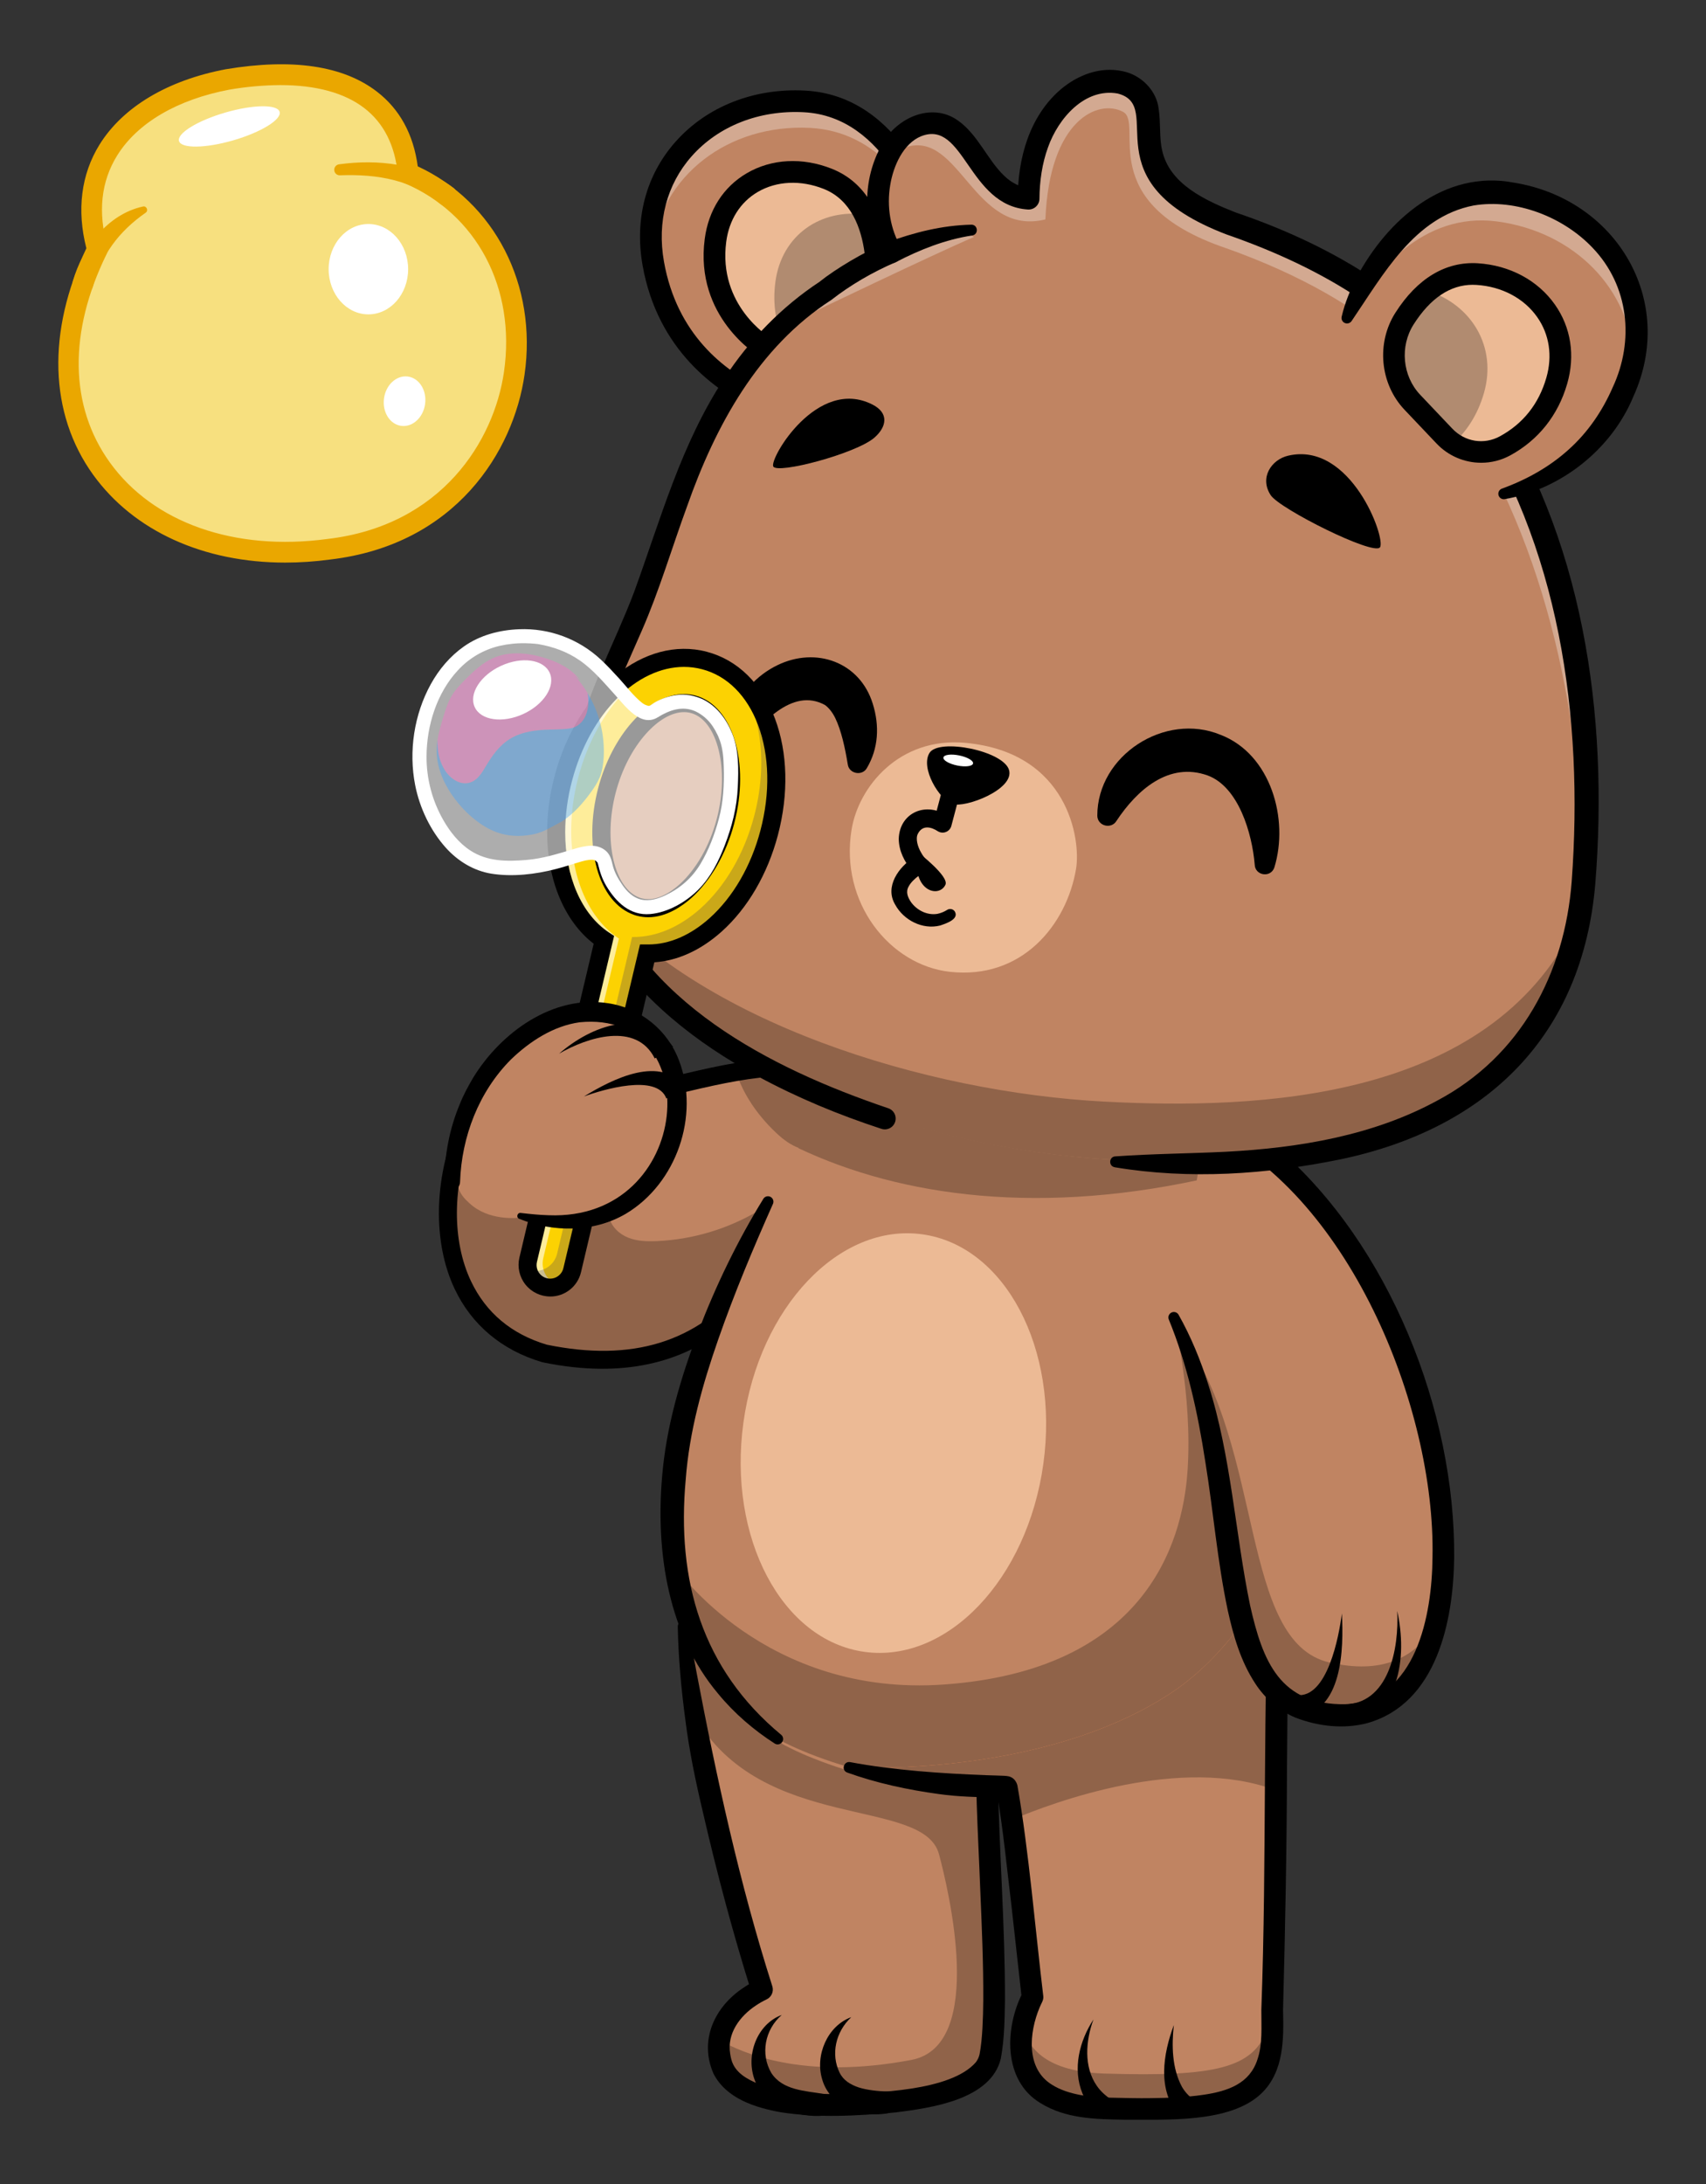 <svg id="eFkrv1U6Cam1" xmlns="http://www.w3.org/2000/svg" xmlns:xlink="http://www.w3.org/1999/xlink" viewBox="0 0 2500 3200" shape-rendering="geometricPrecision" text-rendering="geometricPrecision" style="background-color:rgba(255,255,255,0)"><rect x="0" y="0" width="2500" height="3200" fill="#333333" stroke="none"/><g transform="matrix(-1 0 0 1 3429.38-463.951)"><path d="M2631.38,2447c-98.12,20.32-182,7.78-249.74-42.13-20.116-14.875-38.247-32.263-53.95-51.74l-243-281.6l132.52-33.13c8.556-3.555,17.481-6.147,26.61-7.73c30.15-5.58,66.43-3,107.18,4c27.49,4.75,57.09,11.54,88.23,19.21c92.82,22.75,199.72,53.45,308,61.79c4.722,11.305,8.814,22.863,12.26,34.62c2.27,7.62,4.25,15.4,6,23.19c24.42,111.52-7.61,236.05-134.11,273.52Z" fill="#c08462"/><path d="M2351.05,2034.72c-2.746,7.842-5.938,15.521-9.56,23s-17.33,35.84-49.69,66.26c-11,10.38-20.87,17.28-33.13,22.09-7.105,2.751-14.526,4.605-22.09,5.52l-1.32-6.85c-40.42-31.58-67.75-52.84-75.87-58.86-1.21-.94-5.52-4.25-11.15-8.83-3.7-3-7.29-6.13-10.71-9.39c36.44-9.11,71.5-22.86,106.34-37c30.13-5.55,66.43-2.96,107.18,4.06Z" fill="#906349"/><path d="M2631.38,2447c-98.12,20.32-182,7.78-249.74-42.13q-30.9-77.35-66.93-152.46l3.81-14.08c44.869,26.458,95.51,41.585,147.54,44.07c14.3.66,29,.33,42.3-4.86s25.12-16,28.16-30l45.34,8.06c1.402,15.222,4.115,30.295,8.11,45.05c7.19,26.6,11,40,22.08,44.18c12.94,4.88,30.31-4.91,38.66-16.57c12.93-18.07,9.24-47.68-11.05-71.78c7.232-3.153,14.638-5.894,22.18-8.21.6-.19,1.19-.37,1.79-.54c9.19,1.13,49.65,5.18,77.64-20.64c5.65-5.22,12.1-11.17,15.88-21.18c5.06-13.4,1.27-23.31,2.44-55.61.19-5.1.44-9.23.61-11.76c2.524,11.542,4.314,23.232,5.36,35c24.35,111.46-7.68,235.99-134.18,273.46Z" fill="#906349"/><path d="M2546.58,2469.49c-93.52,0-170.31-36.08-229-107.83l-242.84-281.47c-3.002-3.478-3.984-8.263-2.596-12.643s4.949-7.724,9.406-8.837l131.56-32.9c64.65-26.56,162.09-1.9,274.84,26.64c79.92,20.23,170.51,43.15,260.42,50.07c4.956.381,9.281,3.505,11.2,8.09c34.2,81.75,35.54,174.47,3.49,242-25,52.71-69.25,89.75-127.9,107.13-.35.1-.71.19-1.07.27q-45.94,9.48-87.51,9.48ZM2108.8,2079.17l228.91,265.33.23.27c70.25,85.93,165.18,115.17,290.21,89.4c51.69-15.45,89-46.72,111-92.94c28-58.92,27.46-139.86-1-213-89.41-7.79-178.13-30.25-256.69-50.13-108.69-27.51-202.56-51.27-259-27.49-.624.258-1.266.472-1.92.64Z"/><path d="M1967.05,2738.15c2.82,108.11,11.35,173,14.51,244.95c8.78,123.75-20.83,400.65-3.38,493.15c8,42.17,78.8,71.73,240.49,71.73c91.29,0,143.85-24.7,153.95-60.78c20.57-73.47-59.89-108.15-59.89-108.15s95.72-295.49,115.55-532.26" fill="#ffad40"/><path d="M1972.65,3369.92c-.42,44.24.89,81.79,5.53,106.33c8,42.15,78.82,71.74,240.47,71.74c91.3,0,143.88-24.72,154-60.77c20.59-73.49-59.89-108.18-59.89-108.18l.35-1.05c6.18-19.28,96.09-302.56,115.21-531.21l-461.24-108.65c2.82,108.15,11.36,173,14.53,245c6.39,90.87-7.88,264.43-8.96,386.79Z" fill="#ffad40"/><path d="M1972.67,3369.91c-.43,44.24.89,81.8,5.52,106.33c8,42.15,78.82,71.75,240.48,71.75c91.3,0,143.88-24.73,154-60.78c3.215-11.03,4.121-22.604,2.66-34-7-50.23-62.55-74.19-62.55-74.19s.11-.34.35-1c5-15.69,65.45-206,98.13-399.54c7.5-44.43,13.53-89,17.08-131.68L1967.1,2738.16c2.82,108.14,11.36,173,14.52,244.95c6.43,90.89-7.87,264.44-8.95,386.8Z" fill="#c08462"/><path d="M1972.67,3369.91c-.43,44.24.89,81.8,5.52,106.33c8,42.15,78.82,71.75,240.48,71.75c91.3,0,143.88-24.73,154-60.78c3.215-11.03,4.121-22.604,2.66-34-33.61,18.35-122.08,59.12-281.54,28.94-110.62-20.93-53.25-253.09-40.5-301.21c22.63-85.36,259.47-30.25,358-202.5c7.5-44.43,13.53-89,17.08-131.68l-461.24-108.64c2.82,108.14,11.36,173,14.52,244.95c6.4,90.93-7.9,264.48-8.98,386.84Z" fill="#906349"/><path d="M1982.93,2737.73c1.52,81.77,10.4,163.74,14.56,245.58c4.45,82.75-1.46,165.62-4.53,248-2.31,54.67-4.75,109.32-4.46,163.45.1,13.52.46,27,1.18,40.29s1.91,26.64,4.18,38.6c.954,4.379,2.863,8.493,5.59,12.05c36.91,42.31,146.85,44.67,201.68,46.31c39,.61,79.09-.66,115.63-14.24c18.21-7.31,35.91-17.26,40.9-36.24.73-2.741,1.298-5.522,1.7-8.33c5-29.32-13.91-55.14-37.69-70.78-4.898-3.325-10.043-6.27-15.39-8.81-7.388-3.341-11.108-11.68-8.66-19.41c48.06-150.63,81.83-305.89,111.29-461.14c4.32-22.33,7.54-44.76,11.51-67.21c1.52-9,15.87-8.7,15.77,1.66-.9,45.07-5.16,92.2-11.21,137-5.72,45.46-15.11,90.27-25.67,134.79-20.56,89.24-43.92,177.24-71.46,264.7l-8.83-19.49c7.121,3.29,13.958,7.163,20.44,11.58c42.52,27.82,65.81,76.84,44.45,126-18.72,36.82-61.43,49.95-98.41,56.7-56,8.72-112.12,5.29-168.32.32-51.27-6.53-140.09-18.27-154.47-79.19-5.23-28.87-5.5-56.22-6-84.87-.28-110.07,8.64-219.32,10.41-328.86c2-109.73-14.3-217.79-16-327.54c0-20.66,30.43-22.18,31.76-.83Z"/><path d="M2182,3419.55c34.51,12.45,53.37,55.57,42.54,91.08-11.45,40.57-59.56,57.17-97.78,49.38-18.34-3.94-16.08-30.59,2.47-31.55c14-.54,29.27-2,41.8-6c11.91-4,22.29-10.17,27.93-21.48c13.27-27.07,5.84-60.14-17-81.4Z"/><path d="M2283.74,3416.25c36.59,13.37,53.65,59.94,39.32,96.26-14.58,39.26-63.26,54.54-100.53,51.34-19.07-1.44-20.07-28.78-1.35-31.74c28.9-4.78,61.43-5.4,77.92-30.89c16.06-27.47,9.7-63.36-15.36-85Z"/><path d="M1765,2851.14c40.88,180.16,454.83,230.43,584.65,35.89c8.488-12.726,16.116-26.005,22.83-39.75-55.17,58.72-149.29,114.63-306.46,109.18-281.12-9.77-271.35-235.52-295.77-375.81-1.951-10.815-5.246-21.343-9.81-31.34-2.55,123.52-10.62,234.69,4.56,301.83Z" fill="#f9d3b7"/><path d="M1768,2861.93c54.54,171.32,454.53,215.65,581.74,25.09c27.38-41,44.41-85.74,53.26-132.62-46.62,68.58-142,154.46-329.52,165.5-149.89,8.81-250.91-28.7-305.48-57.97Z" fill="#f9d3b7"/><path d="M1588.07,2932.14c0,0,63.29,113.7,190.79,137c313.42,57.43,510.2-56.83,510.2-56.83c89.36-65.29,135.48-150.75,150-251.31c7.33-50.54,6.68-104.89-.48-162.41-12.19-98.18-65.07-242.89-135.09-375c0,0-49.54-199.11-355.5-180.33s-324.32,210.53-324.32,210.53c-18.26,67-30.71,123.63-39.34,171-19.57,107.67-19.31,167.66-21.78,193.13-20.47,209.19,11.07,282.08,25.52,314.22Z" transform="translate(-6.989 7.392)" fill="#c08462"/><path d="M1648.41,2187.36c253.31,59.51,460.66,30,611-41.12-23.06-26.81-57.36-55.2-107.67-75.56-71.75-29-130.82-30.13-203.77-27.32-100.18,3.87-243.46,9.4-287,95.57-7.485,15.103-11.761,31.593-12.56,48.43Z" fill="#906349"/><path d="M1588.07,2932.14c0,0,63.29,113.7,190.79,137c313.42,57.43,510.2-56.83,510.2-56.83c89.36-65.29,135.48-150.75,150-251.31c0,0-130.88,189.84-393,171.1-290-20.69-349.61-201.2-357-314.12-7.37-111.58,20.65-224.59,20.65-224.59l-125.32,31.46c-19.57,107.67-19.31,167.66-21.78,193.13-20.53,209.13,11.01,282.02,25.46,314.16Z" fill="#906349"/><path d="M1565.06,3394.54c.48,40.25-2.47,66.15,6.64,92.14c20.52,58.65,76.13,71.36,238.37,66.46c86.51-2.61,112.53-37.62,120-67.42c12.06-48.24-13.71-95.57-13.71-95.57v-.08c.69-6.47,32.84-306.53,38.35-307.92c8.76-2.21,109.58,3.6,231.09-28.72c0,0-279,16.93-470-107.18-113.86-74-163.51-205.81-163.51-205.81c9.77,126.54,4.6,452.16,12.24,633.32.31,7.33.47,14.24.53,20.78Z" fill="#f87b38"/><path d="M1552.32,2740.44c5.55,72.1,6.29,208.88,7.29,346.74.74,104,1.65,208.66,4.94,286.58.31,7.33.48,14.22.52,20.78.48,40.25-2.47,66.15,6.64,92.14c20.52,58.65,76.14,71.36,238.38,66.46c86.5-2.61,112.53-37.62,120-67.42c12.06-48.24-13.71-95.57-13.71-95.57v-.08c.52-4.86,18.7-174.39,30.07-259.81c3.81-28.59,6.89-47.76,8.28-48.11c8.76-2.21,109.58,3.6,231.09-28.72c0,0-279,16.92-470-107.19-113.82-73.97-163.5-205.8-163.5-205.8Z" fill="#c08462"/><path d="M1552.32,2740.44c5.55,72.1,6.29,208.88,7.29,346.74c138.21-52.32,325.23,17,386.83,43.08c3.81-28.59,6.89-47.76,8.28-48.11c8.76-2.21,109.58,3.6,231.09-28.72c0,0-279,16.92-470-107.19-113.81-73.97-163.49-205.8-163.49-205.8Z" fill="#906349"/><path d="M1571.71,3486.68c20.52,58.65,76.14,71.36,238.38,66.46c86.5-2.61,112.53-37.62,120-67.42c4.73-18.91,3.65-37.65.57-53.49-.18.83-.35,1.69-.57,2.52-7.46,29.8-33.49,64.81-120,67.41-162.24,4.91-217.86-7.81-238.38-66.46-4.6-13.14-6.11-26.24-6.55-41.21c0,0,0,.05-.09.05.48,40.25-2.47,66.15,6.64,92.14Z" fill="#906349"/><path d="M1568.15,2739.2c11.34,223.29,4.57,446.76,12.86,669.78.11,24.57-2.06,50.07,5.73,72.6c11.34,35.13,42.92,46.43,79.57,51.73c24.65,3.61,50.44,4.55,76.24,4.86c18.64.35,39.63-.3,58.43-.66c29.65-.39,63.11-4.05,86.67-18.93c38.87-23.7,33.64-76.62,18.23-113.33-2.25-5.88-6.21-10.6-5.32-16.78c11.45-95.26,21.43-214.74,37.87-308.39.774-3.27,2.363-6.29,4.62-8.78c1.568-1.629,3.449-2.925,5.53-3.81c3.24-1.17,2.15-.66,2.52-.82c2.199-.444,4.429-.718,6.67-.82c6-.36,19.87-.6,25.94-.86c65-2.47,136.1-7.18,200-19.21c9.25-1.54,13.32,11.92,4.08,15.35-43.32,15.54-88.65,25.24-134.35,31.48-28.27,4-57.49,4.68-86,4.84-.92,0-8.67.19-9.41.26-.12,0-.56.05-.08,0l.42-.1l2.37-.77c3.751-1.542,6.734-4.514,8.29-8.26-9.91,55.38-15,112.13-21.93,168.2l-15,135.08-1.84-9.28c26.86,51.45,30,129.52-25.66,162.85-37,23-80.91,23.61-122.63,24.3-60.06-.5-154.53,5.75-200.87-38.27-33.57-32.1-33-80.63-31.92-122.62-3.16-118.06-5.48-236.07-5.76-353.75-1.19-104.26-.45-209.7-7-313.44-1.13-20.8,29.38-23.81,31.68-2.44Z"/><path d="M1827,3422.84c20.42,31.33,31,72.21,16.11,108.5-5.08,12.74-13.34,24.25-23,34.06l-20.24-24.49c8.52-5.49,16.27-12.22,22.11-20.66c19.5-27.85,16.48-66.39,5-97.41Z"/><path d="M1709.2,3431.06c15.73,42.16,24.72,95.4-7.74,132.8l-21.2-23.67c7.065-4.921,12.939-11.362,17.19-18.85c14.36-26.82,15.17-60.22,11.75-90.28Z"/><path d="M2284.38,3006c116.94-96.77,153.56-226.9,140.14-374.25-5.26-70.44-24.47-138.87-47.73-205.5-23.45-67.27-51.11-133.23-80.32-198.83-1.36-3.75.25-7.928,3.774-9.796s7.886-.854,10.226,2.376c38.17,61.86,69.9,127.53,95.9,195.46c25.92,68.31,47.07,140.1,52.86,213.4c9.28,110.11-9.08,229.94-82.3,316.83-23.76,28.89-52.3,53.32-83.21,73.14-3.533,2.003-8.006,1.04-10.403-2.238s-1.957-7.833,1.023-10.592Z"/><path d="M1325.48,2843.77c.65,2.69,1.3,5.29,2,7.9.65,2.43,1.34,4.81,2,7.2.17.52.3,1.08.47,1.6.65,2.13,1.31,4.25,2,6.34s1.43,4.25,2.17,6.29c.13.3.22.6.35.91.86,2.38,1.73,4.73,2.64,7c0,0,0,.08,0,.13.92,2.25,1.83,4.46,2.78,6.63.17.39.35.74.48,1.13.82,1.82,1.65,3.64,2.47,5.42c2,4.25,4.21,8.42,6.42,12.37l.13.26c1.09,1.91,2.21,3.77,3.3,5.59c3.391,5.594,7.128,10.972,11.19,16.1.088.088.163.189.22.3c1.3,1.56,2.56,3.08,3.82,4.56s2.77,3.12,4.16,4.64s2.86,2.95,4.34,4.38s2.9,2.78,4.42,4.12s3,2.65,4.6,3.9c4.587,3.748,9.462,7.129,14.58,10.11c8.442,5.02,17.497,8.929,26.94,11.63c1.91.52,3.81,1,5.77,1.52c3.915.959,7.882,1.697,11.88,2.21c9.94,1.368,20,1.643,30,.82c2.34-.13,4.69-.39,7.07-.65c3.39-.43,6.86-.91,10.33-1.56c6.742-1.176,13.416-2.718,19.99-4.62c1.26-.35,2.52-.74,3.77-1.17c2.52-.83,5-1.69,7.38-2.69c1.26-.48,2.51-1,3.73-1.56s2.21-1,3.3-1.56s2.3-1.13,3.38-1.7c2.17-1.17,4.29-2.38,6.33-3.64.067-.033.127-.077.18-.13c1.08-.65,2.12-1.35,3.12-2s2-1.43,3.08-2.17s2-1.47,3-2.21s2-1.52,2.91-2.34c1.86-1.61,3.73-3.26,5.55-5c.91-.87,1.78-1.74,2.65-2.65c1.73-1.78,3.47-3.64,5.12-5.55.86-1,1.64-1.91,2.42-2.91s1.61-2,2.39-3c1.56-2,3.08-4.17,4.56-6.29.73-1.09,1.47-2.17,2.21-3.3s1.43-2.21,2.12-3.34c2.78-4.55,5.43-9.33,7.9-14.27s4.81-10.2,7-15.57q2.46-6.06,4.72-12.46c1-2.86,2-5.72,3-8.67.087-.198.161-.402.22-.61q4.1-12.94,7.64-27c.13-.48.26-1,.39-1.52q1-4,2-8.2c.049-.111.079-.229.09-.35.65-2.86,1.3-5.81,2-8.76.085-.267.141-.542.17-.82c1.43-6.68,2.78-13.54,4.12-20.52.35-2,.7-3.91,1.09-5.9.56-3.13,1.08-6.25,1.65-9.42q3.26-18.93,6.16-39c.023-.112.023-.228,0-.34.56-3.78,1.13-7.59,1.65-11.41s1.08-7.72,1.65-11.58c-11.14-7.797-22.698-14.981-34.62-21.52-23.17,100.64-46,185.24-114.74,200.94-75.08,17.19-125.05-4.46-155.81-56.04Z" fill="#fff3e9"/><path d="M1660,2101.23c-208,85-374.56,437.74-341.79,702.18c16.33,131.86,88.63,196.82,193.76,166.6c152.09-43.72,86.77-351,197.65-576.59" fill="#c08462"/><path d="M1325.47,2843.76C1350.55,2948.2,1418.22,2997,1512,2970c145.78-41.91,91.75-326.07,184.81-548.25-121,163.78-83.63,447.92-215.63,478.06-74.95,17.19-124.94-4.47-155.71-56.05Z" fill="#906349"/><path d="M1666,2115.93c-211.09,93.23-340.29,409-335.84,629.53.66,84.64,23.61,210.24,127.87,215.51c95.68,1.41,121-62.7,139.44-144.87c21.89-105.44,27.64-219,61.3-323.63c11.21-35.43,25.4-70.14,43.71-102.55c2.205-3.395,6.6-4.608,10.234-2.824s5.363,6.002,4.026,9.824c-27.37,66.74-42.63,137.22-53.65,208.74-11.76,72.39-17.54,145.17-32.84,217.56-8.28,37.48-18.89,74.89-40.63,107.85-13.79,21.18-34.71,39.74-58.88,49.66-33,12.63-69.9,17-104.53,8.08-102.59-28.58-126.66-150.21-127.81-242.74-1.66-214.2,94.93-458.3,258.48-599.67c29.14-24.08,61.5-45,97.1-59.88c5.295-2.36,11.456-1.648,16.074,1.857s6.961,9.247,6.113,14.982-4.752,10.553-10.187,12.572Z"/><path d="M1462.94,2828c4.32,33.66,21.32,124.57,66.16,119.54l.55,31.77c-68.14-6.23-69.36-99.91-66.71-151.31Z"/><path d="M1381.88,2824.44c-2.8,54.22,11.76,137.72,80.11,137l-2.23,31.69c-82.23-12.19-92.88-101.54-77.88-168.71Z"/><ellipse rx="221.74" ry="308.69" transform="matrix(.991-.137 0.137 0.991 2120.18 2578.37)" fill="#ecba95"/><path d="M2043.68,872.33c0,0,36.85-251.05,207.11-259.8C2388,605.47,2496.73,710.62,2472.06,850c-31.72,179.26-200.44,215-200.44,215" fill="#c08462"/><g opacity="0.3"><path d="M2474.52,832c-13.36-110.56-112.42-186.83-232.39-180.63-99,5.09-154.69,88.93-184.5,161.91c22.41-74.78,76.43-194.74,193.16-200.73c131.26-6.78,236.45,89.14,223.73,219.45Z" fill="#fff"/></g><path d="M2320.32,1063.21c-7.436.01-13.882-5.142-15.513-12.396s1.99-14.669,8.713-17.844c54.78-25.93,124-79.2,142.9-185.78c10.3-58.18-4.09-112.94-40.52-154.18-39.23-44.42-99.12-68-164.3-64.62-120.46,6.2-169.48,150.21-185,211.83-1.383,5.504-5.596,9.852-11.054,11.406s-11.33.079-15.405-3.87-5.734-9.772-4.351-15.276C2053,764,2108.34,604,2250,596.66c74.91-3.88,144.07,23.6,189.74,75.32c43,48.64,60,112.84,48,180.74-22.35,126.26-110.22,185.12-160.6,209-2.134.998-4.464,1.507-6.82,1.49Z"/><path d="M2146.9,909.5c0,0-23.66-146.4,69.37-183.5c75-29.86,153.84,8,164.63,90c13.89,105.56-73.53,157.34-73.53,157.34" fill="#ecba95"/><path d="M2146.9,909.52L2281.14,963l26.23,10.45c0,0,87.42-51.8,73.53-157.35-10.8-82-89.66-119.9-164.65-90-26.43,10.54-43.44,29.87-54.22,52.19-27.28,56.14-15.13,131.23-15.13,131.23Z" fill="#ecba95"/><path d="M2146.9,909.52L2281.14,963c10.39-23,16.52-51.54,12-85.8-9.18-69.81-67.68-107.62-131.12-98.94-27.27,56.17-15.12,131.26-15.12,131.26Z" fill="#b18b70"/><path d="M2307.38,989.29c-7.162.013-13.447-4.77-15.343-11.677s1.067-14.228,7.233-17.873c3.16-1.9,78.18-48.13,65.88-141.6-4.21-32-20.56-57.91-46.05-72.86-27.81-16.31-63.15-17.94-96.95-4.48-80,31.87-59.78,164.84-59.56,166.18c1.1,8.521-4.773,16.373-13.258,17.726s-16.508-4.285-18.112-12.726c-1-6.49-24.5-159.45,79.17-200.75c43-17.11,88.46-14.71,124.79,6.6c34.12,20,56,54.15,61.47,96.12c15.08,114.64-77.25,170.74-81.19,173.07-2.438,1.475-5.231,2.26-8.08,2.27Z"/><path d="M1795.32,2163.33c-256.24,13.43-663.23-7.79-688.17-429.69-12.44-210.36,10.65-464.15,154.41-681.84c42.18-63.85,120.68-176.86,351.59-258.95c196.27-69.44,100.7-158.71,151.13-199.83c48.84-39.84,157.1,11.3,157.55,159.15c79.65-6.29,81.39-131.61,159.76-107.58c53,16.27,82.88,115.24,41.45,186c58.25,24.89,96.62,56.59,96.62,56.59c172.05,113.62,212,304,265.66,447.35c37.56,100.43,98.39,192.48,96.91,323.05-3.61,319.76-455.81,488.42-786.91,505.75Z" fill="#c08462"/><g opacity="0.3"><path d="M2002.05,811.19C2060.31,836.1,2239.11,922,2239.11,922c58.7,38.81,102,86.49,135.81,138.18-36.17-63.87-84.55-123.42-155.11-170c0,0-38.38-31.74-96.63-56.59c1.66-2.8,3.2-5.68,4.58-8.59-20.5,12.26-68.51-45-125.71-13.81Z" fill="#fff"/></g><g opacity="0.3"><path d="M1120.77,1832.27c-3.221-19.789-5.401-39.733-6.53-59.75-12.46-210.36,41.3-492.49,166.78-685.95c41.66-64.24,120.65-176.88,351.58-258.94c196.58-66.68,119.25-183,151.14-199.85c36.06-19.09,107.72,11,113.71,157.66c104.6,25.75,125.24-130.13,203.59-106.05c12.5,3.85,25.27,16.88,35,34-9.73-32.45-29.43-58.15-54.28-65.78-78.33-24-80.12,101.26-159.77,107.55-.43-147.83-108.67-199-157.52-159.15-50.47,41.09,45.12,130.36-151.17,199.82-230.93,82.06-309.4,195.08-351.58,258.94-143.78,217.72-166.84,471.46-154.43,681.82c1.757,32.219,6.267,64.229,13.48,95.68Z" fill="#fff"/></g><path d="M1121.82,1819.33c72.11,338.91,439.33,356.32,676.89,343.8c289.09-15.14,670.48-145.61,765-391.2-158.13,190.35-490.93,292.39-753,306.14-226.31,11.83-562.08-1.44-688.89-258.74Z" fill="#906349"/><path d="M1795.9,2174.23c-109.47,18.24-222,10.63-330.6-11.54-214.66-45-354.89-180.74-373.72-404.15-19.7-247.4,17.33-509.7,159-719.15c83.69-133.05,222.7-214.8,368.32-264.23c44.29-17.51,96.76-41.54,107.51-91.07c4.26-18.16,1.91-40.09,5-60.33c2.9-27.21,25.95-50.14,52.58-55.42c33-7.38,65.85,5.56,90.4,26.07c46.78,39.7,63.63,102.31,63.5,160.69l-17.14-15.79c13.81-1,25.9-7.09,36.75-17.48c24.75-23.29,38.8-61,68.7-81.74c38.79-26.9,89.87-3.12,110.5,35.18c29.16,50.62,29.24,115.76.22,166.36L2129.44,819c33.87,14,75.58,39,99.13,57.94c55.54,36.67,102.83,85.34,139.14,141c63.76,96.41,93.52,206.93,132.5,313.61c28.62,75.58,69,147.05,86.85,227c53,221.89-83.22,383.2-269,482.87-57.62,31.18-118.2,56.15-180.11,76.43-5.427,1.882-11.447.689-15.745-3.121s-6.207-9.642-4.991-15.256s5.367-10.134,10.856-11.823c172.15-58.24,364.46-156.15,424.87-339.39c18.37-59,16.88-122.65,3.19-182.61-14-61.86-41.9-119-67.22-177.57-25.86-59.06-44.23-121.93-66.36-182.2-41.56-118.26-104.26-233.37-211.45-302.48-28.4-22.21-60.89-40.91-94.1-55.24-3.881-1.673-6.937-4.819-8.498-8.746s-1.496-8.314.178-12.194c16.11-27.39,21.48-60.81,16.13-92.21-4.47-27.79-19.14-60.82-45.29-71.44-63-24.94-68.83,101.51-156.24,107.35-4.408.339-8.758-1.171-12.007-4.168s-5.105-7.211-5.123-11.632c-.21-25.89-3.93-51.59-12.5-75.18-15-42.6-53.89-87.41-102-79-72.4,18.44,44.54,129-160.28,206.78-138.84,48.12-271.52,124.24-351.1,251.34-136.62,202.57-171.73,456.28-154.09,696.25c10.26,135,74.87,256.43,196.89,321.16c93.89,51.29,202.84,69.39,309.19,75c54,2.7,108.09,2.92,162.87,6.83c9.25.51,10,14.25.83,15.86Z"/><path d="M1454.63,1005.81c7.479-38.738,1.194-78.873-17.77-113.47-37.61-68.76-108.27-159.38-215-145.35-136.3,17.91-225.64,141.13-177.86,273.86c29.7,82.56,85.29,126.3,134.79,149.45c30.233,14.202,64.157,18.566,97,12.48c38-7,89.93-24.12,124.52-65.5c32.93-39.49,47.95-79.05,54.32-111.47Z" fill="#c08462"/><g opacity="0.3"><path d="M1457.44,934.42c-40.21-71.17-113.17-160.25-221.77-146-113.61,15-196.09,99.67-199.93,203.71-26.33-121.34,59.7-228.56,186.11-245.18c131.03-17.16,207.68,123.29,235.59,187.47Z" fill="#fff"/></g><path d="M1448.78,934.44c-46.64-68.53-92.14-152.59-178.89-169.41-62.05-10.31-131.33,16.68-174.33,62-53.25,55.61-61.52,136.09-29.34,204.77c15,34.37,36.27,65.6,64.31,90.73c27.8,25.24,61.63,44.23,98.15,57.45c3.765,1.501,5.813,5.58,4.767,9.496s-4.855,6.431-8.867,5.854c-82.16-14.21-156.61-72.59-188.76-150.35-63.9-140.91,25.15-289.29,175.1-313.43c102.06-19.44,185.54,54.62,230.52,139.06c9.4,18.27,17.2,37.31,21.86,57.36.887,3.782-1.042,7.661-4.595,9.234s-7.721.395-9.925-2.804Z"/><path d="M2181.52,1679.75c17.31,106.9-56.07,198.09-143.68,208.06-105.69,12-171.46-68.38-185.32-150.75-7.17-42.59,11.09-170.68,162-184.66c97.14-8.99,156.81,64.42,167,127.35Z" fill="#ecba95"/><path d="M1407.12,1265.84c-9-12.87,42.68-155.61,134.58-134.22c24.46,5.69,42.47,32.18,25.54,57.93-13.15,20.02-151.13,89.16-160.12,76.29Z"/><path d="M2296.25,1147.37c5.6-11.8-64.57-131.76-145.41-90.66-24.35,12.38-21.07,32.49-2.88,48.45c26.58,23.31,142.69,54.01,148.29,42.21Z"/><path d="M2116.48,848c-34.67-18.1-72.82-33.2-111.66-39-9.82-1.3-8.84-15.89,1.06-15.85c42.86.9,83.95,11.37,124,26.06c20.68,8.9,6.7,38.94-13.44,28.79Z"/><path d="M1148.1,1021.93c14.75,51.05,46.82,79.53,75.73,95.27c23.986,13.144,53.3,11.817,76-3.44c4.687-3.13,9.007-6.776,12.88-10.87l46.94-49.52c31.26-33,36-84.11,11.49-122.67-9.29-14.6-20.7-28.87-34.53-40.37-19.17-16.05-42.94-26.58-71.88-24.77-82.11,5.12-140.16,75.15-116.63,156.37Z" fill="#ecba95"/><path d="M1254.9,1040.27c9.62,33.11,26.4,56.71,44.95,73.49c4.687-3.13,9.007-6.776,12.88-10.87l46.94-49.52c31.26-33,36-84.11,11.49-122.67-9.29-14.6-20.7-28.87-34.53-40.37-62.63,19.9-101.72,80.83-81.73,149.94Z" fill="#b18b70"/><path d="M1258.79,1142c-14.865.008-29.494-3.712-42.55-10.82-41.22-22.46-70.06-58.69-83.4-104.79-12-41.43-5.63-82.68,17.92-116.14c25-35.54,66.19-57.6,113-60.55c47-2.91,88.72,22.12,120.79,72.49c28.26,44.37,22.64,104.14-13.34,142.1l-47,49.55c-17.019,17.966-40.673,28.148-65.42,28.16Zm12.32-260.76c-1.78,0-3.56.06-5.36.17-37.14,2.34-69.58,19.51-89,47.12-17.89,25.42-22.64,57-13.38,89c11.09,38.31,34,67.15,68.08,85.72c23.28,12.68,51.31,8.14,69.74-11.3l47-49.55c26.1-27.53,30.14-70.92,9.61-103.17-24.57-38.51-53.71-58.01-86.69-58.01Z"/><path d="M1561.93,1735c-21.64-70.37,4.91-166,78.89-194.42c81.54-33.67,180.64,30.23,180.55,118.61-.28,15.1-20.56,20.25-28.15,7.45-30.16-45.43-76.79-86.88-133.68-66.44-45.21,16.79-65,84.85-68.82,130.36-.41,16.53-23.54,20-28.79,4.44Z"/><path d="M2344.4,1561.7c-29.2-36.2-75.33-91.3-123.86-64.83-5.4,3.85-10.89,10.42-15.22,19.31-8.84,18.31-14.29,43.47-18.31,67.94-1.94,13.52-20.79,17.17-27.73,5.6-17.35-29.07-19-62.48-8.82-94.77c18.87-61,83.17-84,139.84-56.29c30.72,14.92,51.62,39.81,66.39,69c6.665,13.407,11.501,27.647,14.38,42.34c1.279,6.834-2.322,13.648-8.689,16.441s-13.819.828-17.981-4.741Z"/><path d="M2067.3,1567.16c-13.47-22-108.73-3.21-116.63,25.17s64.43,56,83.25,49.62s47.02-52.53,33.38-74.79Z"/><path d="M2049.22,1623.31l11.63,44-20.62-7.3c30.78-22.32,71-6.07,72.12,33.09-.28,18.11-8.33,33-19.19,46.88l-3.34-20c22.35,14,43.57,42.91,27.8,69.36-12.4,22.88-40.08,37.12-65.8,30.72-8.35-2.83-28.66-9.27-21.46-20.86c2.609-3.598,7.613-4.455,11.27-1.93c4.299,2.69,9.038,4.603,14,5.65c14.91,2.57,30.22-5.19,38.79-17.25c4.72-7,8.05-14.86,3.37-22.92-3-5.82-9.26-11.73-15.05-15.87-2.023-1.477-4.13-2.836-6.31-4.07-2.973-1.623-5.18-4.36-6.135-7.611s-.579-6.746,1.045-9.719c2.46-4,5.76-7.61,8.19-12.24c4.79-8,8.71-20.47,4.69-27.83-6.58-12.77-19.07-10.27-29.49-3.31-3.565,2.079-7.894,2.379-11.712.81s-6.685-4.826-7.758-8.81l-11.63-44c-4-16.94,20.69-23.58,25.6-6.76Z"/><path d="M2084.61,1712.35c0,0-46.6,35.63-40.65,48c9.68,20.22,50.37,9.19,40.65-48Z"/><ellipse rx="22.15" ry="7.52" transform="matrix(.98-.2 0.2 0.98 2025.17 1578.21)" fill="#fff"/><path d="M2655.34,2309.64l-110.87-468.46c44.17-29.43,69.9-88.62,69.9-158-.102-26.509-3.607-52.894-10.43-78.51-31.48-119.27-122.36-195.19-207-172.89s-126.23,133.19-94.75,252.45c14.35,54.45,42.18,102.32,78.35,134.79c30.81,27.6,65,42,98.61,42h1.85l109.82,463.87c4.208,17.808,22.057,28.833,39.865,24.625s28.833-22.057,24.625-39.865Zm-289.05-642.33c-21.26-80.56.55-159.08,47.59-171.51c4.293-1.099,8.708-1.654,13.14-1.65c22.09,0,45.45,13.53,65.77,36.28s37.43,54.55,47,91.1c20.65,78.3.61,154.72-43.73,170.29-.343.103-.678.234-1,.39-.94.27-1.88.55-2.87.82-27.78,7.35-54.12-11.48-67.37-23.35-26.23-23.63-47.6-60.91-58.53-102.37Z" fill="#fcd202"/><g opacity="0.6"><path d="M2655.34,2309.64l-110.87-468.46c44.17-29.43,69.9-88.62,69.9-158-.102-26.509-3.607-52.894-10.43-78.51-27.78-105.29-101.87-176.74-177-176.72c67.2,12.33,129.9,79.74,154.95,174.67c6.826,25.619,10.335,52.008,10.44,78.52c0,69.41-25.73,128.6-69.91,158L2633.3,2307.6c4.131,17.527-6.498,35.144-23.93,39.66c4.31,2.025,9.008,3.092,13.77,3.13c10.131.011,19.709-4.618,25.994-12.563s8.587-18.331,6.246-28.187Z" fill="#fff"/><path d="M2459,1859.26l-.07-.3h-1.55c.55.1,1.09.21,1.62.3Z" fill="#fff"/></g><g opacity="0.2"><path d="M2566.56,1817.05l1,4.28c3.881-4.246,7.504-8.721,10.85-13.4-3.761,3.278-7.719,6.323-11.85,9.12Z" fill="#000072"/><path d="M2652.8,2325.38c-17.805,4.183-35.636-6.835-39.86-24.63l-109.83-463.87h-1.82c-33.63,0-67.81-14.42-98.62-42-36.16-32.47-64-80.34-78.35-134.79-21-79.4-9.47-155,25.48-203.34-51.61,44.18-72.45,133.18-47.56,227.47c14.35,54.45,42.18,102.32,78.35,134.79c30.81,27.6,65,42,98.61,42h1.8l109.82,463.87c3.528,15.006,16.945,25.591,32.359,25.532s28.749-10.749,32.161-25.782c-.81.27-1.66.54-2.54.75Z" fill="#000072"/></g><path d="M2623.1,2363.63c-21.532.067-40.256-14.749-45.14-35.72l-107.47-454c-34.22-2.25-68.18-17.73-98.73-45.11-38.09-34.18-67.32-84.35-82.32-141.26-15.92-60.31-14.41-120.9,4.25-170.61c19.26-51.29,54.74-86.1,99.92-98c91.75-24.18,189.76,55.88,223.13,182.31c7.115,26.719,10.768,54.24,10.87,81.89c0,70.19-25.33,130.51-68.22,163.6l108.84,459.85c3.248,13.789.013,28.307-8.78,39.414s-22.183,17.584-36.35,17.586Zm-196-922.54c-9.019-.003-18.001,1.163-26.72,3.47-36.65,9.66-65.73,38.68-81.88,81.71-16.75,44.62-18,99.51-3.44,154.55c13.7,52,40.12,97.55,74.39,128.32c28.2,25.27,59.25,38.63,89.77,38.63h12.29l112.24,474.06c1.553,7.005,6.757,12.632,13.619,14.727s14.322.332,19.522-4.612s7.335-12.305,5.589-19.265l-113-477.41l7.66-5.1c40.08-26.71,64-81.66,64-147-.102-25.375-3.463-50.631-10-75.15-26.14-99.26-94.92-166.93-164.06-166.93Zm52.37,366.82c-27.18,0-50.67-17-63.41-28.37-28.21-25.37-51-65-62.55-108.86-23.48-89,2.09-173.17,57-187.67c5.396-1.392,10.947-2.097,16.52-2.1c25.34,0,52.2,14.45,75.64,40.7c22.47,25.16,40.22,59.46,50,96.56c22.7,86.1-.18,167.85-52.11,186.13l-1.69.61-3.06.88c-5.339,1.409-10.838,2.122-16.36,2.12ZM2427,1507.38c-3.323-.005-6.633.415-9.85,1.25-39.33,10.39-57.17,83-38.08,155.3v0c10.27,39,30.18,73.92,54.63,95.9c11.25,10.08,33.41,26.15,55.13,20.41l1.82-.53c.41-.16.82-.31,1.23-.44c37.54-13.19,53.71-83.9,35.13-154.36-8.71-33.14-24.38-63.56-44.12-85.67-18.33-20.54-38.17-31.86-55.89-31.86Z"/><g opacity="0.6"><path d="M2405,1497.3c1.57-.73,3.05-1.34,4.5-1.86c4.241-1.517,8.613-2.638,13.06-3.35c13.34-1.91,30,4.39,32.14,5.21c15.33,5.92,14.87,10.16,22.08,11c13.21,1.6,24.06-11.51,38.66-27.61c24.1-26.59,39.21-43.27,55.21-55.22c28.05-20.93,57.14-26.09,66.26-27.6c4.75-.79,48.37-7.51,88.35,11c72.2,33.51,104.42,136.43,82.82,215.34-2.8,10.25-23.85,83.18-82.82,104.91-20.9,7.71-40.25,6.65-60.74,5.53-64.23-3.52-97.06-32.76-116-16.57-9.18,7.86-2.6,15.74-16.57,38.65-5.84,9.58-16,26.27-33.13,33.13-24.22,9.71-50.2-5.21-60.74-11-40.4-22.35-55.49-64.08-66.26-93.87-15-41.36-14-74.73-13.3-100.33.5-18.15,2.49-30.48,7.78-43.23c3.47-8.22,14.03-32.71,38.7-44.13Z" fill="#fff"/></g><path d="M2410.2,1506.21c19.35-8.63,38.47-1.68,55.25,8.72c24.81,15.39,47.82-16.48,62.08-32.2c16.16-17.81,32.25-37.25,52.15-51.06c18.2-12.62,38.58-20,60.25-23.85.69-.13,3.61-.49.4-.09c1.45-.18,2.89-.35,4.34-.49c4.71-.47,9.44-.73,14.17-.81c12.886-.313,25.761.973,38.33,3.83c23.52,5.497,44.835,17.959,61.16,35.76c31.21,33.54,45.9,81.41,46,126.6.106,32.562-8.353,64.58-24.53,92.84-9.87,17.33-22.75,33.59-39.58,44.61-24.95,16.34-53.67,16.3-82.42,13.87-24.18-2-46.93-9.34-70-16.2-15.14-4.5-32.57-8.56-45.87,2.57-6.66,5.56-8.42,13-10.31,21-2.5,10.62-7.89,19.92-14,28.87-6.73,9.86-15.63,18.9-27.6,21.75-12.14,2.89-25.23-1.13-36.17-6.39-21.59-10.37-38.71-25.38-51.07-46-12-20-20.65-43-26.71-65.44-6.79-25.12-8-50.59-7.28-76.47.35-13.1,1.25-26,5.59-38.43.27-.77,3-7.42,1.71-4.53.63-1.43,1.26-2.86,1.94-4.27c2.001-4.22,4.304-8.291,6.89-12.18c6.279-9.483,15.013-17.086,25.27-22c12-5.77,1.51-23.58-10.42-17.83-21,10.11-34.83,29.25-43.39,50.34-9.83,24.19-9.35,52.56-8.19,78.29c1.33,29.75,8.5,57.89,19.18,85.57c9,23.44,20.4,46.24,38.18,64.36c18.14,18.48,45,34,71.1,36.29c29.6,2.6,50.16-17.67,64.25-41.21c6.22-10.39,9.57-21,12.33-32.69.147-.57.327-1.131.54-1.68-.86,2.22.19-.32.48-.65-1.78,2,3.2-2.7.86-1c.69-.5,1.41-.9,2.13-1.33c2.22-1.34-1.94.47.54-.26l1.59-.46c.54-.13,1.08-.25,1.63-.34-1.34.17-1.4.19-.19.08c7.16-.28,13.22,1.49,21.49,4c10.72,3.18,21.33,6.7,32.16,9.5c30.28,7.83,64.24,11.87,95.28,6.78c25.82-4.24,48.93-18.54,66.27-37.84c22.71-25.29,38.44-58.43,45-91.78c9.76-49.7,1.57-103.59-22.92-148-12-21.69-28.29-41-48.59-55.26-23.55-16.6-52.22-24.11-80.76-25.19-44.182-1.805-87.25,14.144-119.6,44.29-9.57,8.9-18.45,18.51-27.27,28.14-10.78,11.77-20.93,25.69-33.56,35.56-2.841,2.278-6.225,3.78-9.82,4.36-.55,0-3.08-1.16-.84-.07-.741-.385-1.456-.82-2.14-1.3-1.83-1.19-3.56-2.52-5.44-3.65-9.742-5.605-20.469-9.289-31.6-10.85-13.61-2-26.24.46-38.69,6-5.09,2.27-6.3,9.69-3.7,14.13c3.07,5.23,9.01,5.97,14.12,3.69Z" fill="#fff"/><g opacity="0.4"><path d="M2779,1589.89c-7.35,13.26-22.59,25.13-37.77,20.82-11.54-3.26-18.06-14.41-24-24.35-9.17-15.52-20.1-30.76-36-40.31-17-10.16-37.77-12.75-57.87-13.14-28.88-.55-35.34-1.27-43.57-8.39-12.86-11-14.08-31.64-11.54-45c5.465-9.179,11.87-17.765,19.11-25.62l-8.34,7.23c11.82-16.73,31.25-26.5,50.8-32.74c24.63-7.84,52.07-10.82,75.81-.72c16.4,7,29.65,19.55,42.19,32.14c6.79,6.9,13.58,13.91,18.72,22.14c6.29,10,9.88,21.59,13.36,32.91c3.31,11,6.68,22.14,8.33,33.57.41,13.91-1.53,27.77-9.23,41.46Z" fill="#fd6ccb"/></g><ellipse rx="38.86" ry="60.39" transform="matrix(.417-.909 0.909 0.417 2678.83 1474.8)" fill="#fff"/><g opacity="0.4"><path d="M2739.05,1660.18c-10,8.45-28.42,23.75-55.21,27.61-9.159,1.285-18.451,1.285-27.61,0s-17.34-2.58-33.13-11c-.89-.48-6.24-3.37-12.46-6.78-3-1.62-5.47-3-5.76-3.16-16.51-11-29.93-26.17-41.53-42.3-5-6.9-9.77-14.13-13-22.08-3.59-9-5-18.72-5.63-28.44-1.84-33.13,6.376-66.042,23.57-94.42-2.54,13.31-1.32,33.9,11.54,45c8.23,7.12,14.69,7.84,43.57,8.39c20.1.39,40.91,3,57.87,13.14c15.9,9.55,26.83,24.79,36,40.31c5.9,9.94,12.42,21.09,24,24.35c15.18,4.31,30.42-7.56,37.77-20.82c7.67-13.69,9.61-27.55,9.27-41.41.28,1.67.64,4.13.89,7.12c4.8,56.62-45.07,100.18-50.15,104.49Z" fill="#39a1ff"/></g><path d="M2766.66,2195.78l-99.39,49.7c-162.72,44.06-244.28-88.79-228-191.55c8.17-52,41.53-96.35,102.1-106c31.2-5,63,1.71,91,16.12c69.63,35.72,112.48,103,127.77,174.54c2.524,11.542,4.314,23.232,5.36,35c.72,7.41,1.11,14.79,1.16,22.19Z" fill="#c08462"/><path d="M2668.44,2249.78c-49.89,20.13-109.15,20.29-156.38-7.54-73.9-44.23-108.33-143.22-77.92-223.89c16.648-44.909,56.374-77.232,103.73-84.4c81.13-13,157.6,42.88,198.23,109.21c7.17,12.22,14.62,26,19.73,39.13c15,35.9,22.27,74.7,22.27,113.37.066,6.318-5.002,11.494-11.32,11.56s-11.494-5.002-11.56-11.32c-2.21-66.47-27.52-132.37-74.66-179.67-27.61-26.57-62.26-49.16-100.68-54.44-188.25-18.61-166.77,291.27,45.48,282.73c13.27-.32,27.61-1.83,40.75-3.34c5.29-.94,7.36,6.75,2.33,8.6Z"/><path d="M2831.28,718.06c-248.86,105.9-201.21,513.61,116.49,550.68c275.34,37.06,471.26-169.44,338.88-439.49c37.07-132.37-52.5-222.72-190.62-248.86-158.85-26.48-253.73,23.07-264.75,137.67Z" fill="#fff"/><path d="M2573.51,2070.45c-27.66-10.07-107.08-33.83-120.62,3.05l-28.33-14.38c34.55-52.14,108.83-13.22,149,11.33Z"/><g opacity="0.6"><path d="M2831.28,718.06c-248.86,105.9-201.21,513.61,116.49,550.68c275.34,37.06,471.26-169.44,338.88-439.49c37.07-132.37-52.5-222.72-190.62-248.86-158.85-26.48-253.73,23.07-264.75,137.67Z" fill="#fff"/></g><path d="M2610.23,2007.9c-41.43-24.11-113.18-47.23-140.33,6.89l-27-16.8c44.89-60.24,120.28-31.06,167.29,9.91Z"/><g opacity="0.5"><path d="M2831.28,718.06c-248.86,105.9-201.21,513.61,116.49,550.68c275.34,37.06,471.26-169.44,338.88-439.49c37.07-132.37-52.5-222.72-190.62-248.86-158.85-26.48-253.73,23.07-264.75,137.67Z" fill="#efc100"/></g><path d="M3011.42,1288.27c-21.965-.03-43.904-1.527-65.67-4.48-184.62-21.54-269-159.22-285-270.56-19-131.63,43.69-253.21,156.44-305.53c6.36-47.05,26.5-83.89,59.95-109.57c49.42-38,123.9-49,221.39-32.72c85.21,16.12,150.78,55.31,185,110.41c27,43.51,33.62,95.92,19.28,151.91c58,121.81,54.49,242.43-9.83,331.69-59.71,82.83-162.14,128.85-281.56,128.85Zm7-699.64c-52,0-93.73,11.3-122.75,33.59-28.58,21.94-45.14,54.68-49.24,97.29-.529,5.539-4.048,10.344-9.17,12.52-106.64,45.38-164.11,154.06-146.42,276.87c14.51,100.67,91,225.18,258.72,244.75c136,18.29,255.07-23.57,318.78-112c59.32-82.32,61-190.9,4.7-305.72-1.642-3.35-1.998-7.185-1-10.78c14.12-50.4,9.29-95.25-14.33-133.32-29.65-47.78-88.06-82.06-164.48-96.53-24.722-4.269-49.753-6.5-74.84-6.67ZM2831.28,718.06v0Z" fill="#eaa700"/><path d="M2765.52,738.78c47.47-35.15,110.51-41.88,167-34.06c4.296.541,7.403,4.372,7.043,8.687s-4.057,7.58-8.383,7.403c-27-1-54.06.58-79.35,7.16-24.952,6.244-48.128,18.156-67.73,34.81-16.35,13.17-35.49-11.38-18.62-24Z" fill="#eaa700"/><path d="M3293.44,884.32c-12.82-47-37.68-80.89-77.63-108.79-4.34-3.08-1.16-10.22,4-9c52.15,11.35,88.52,60.14,102.77,109.29c5.2,19.37-23,27.71-29.15,8.54Z" fill="#eaa700"/><ellipse rx="21.18" ry="76.78" transform="matrix(.279-.96 0.96 0.279 3093.34 649.205)" fill="#fff"/><ellipse rx="30.39" ry="36.46" transform="matrix(.991-.134 0.134 0.991 2836.55 1051.79)" fill="#fff"/><ellipse rx="58.24" ry="66.19" transform="translate(2889.53 858.37)" fill="#fff"/></g></svg>
